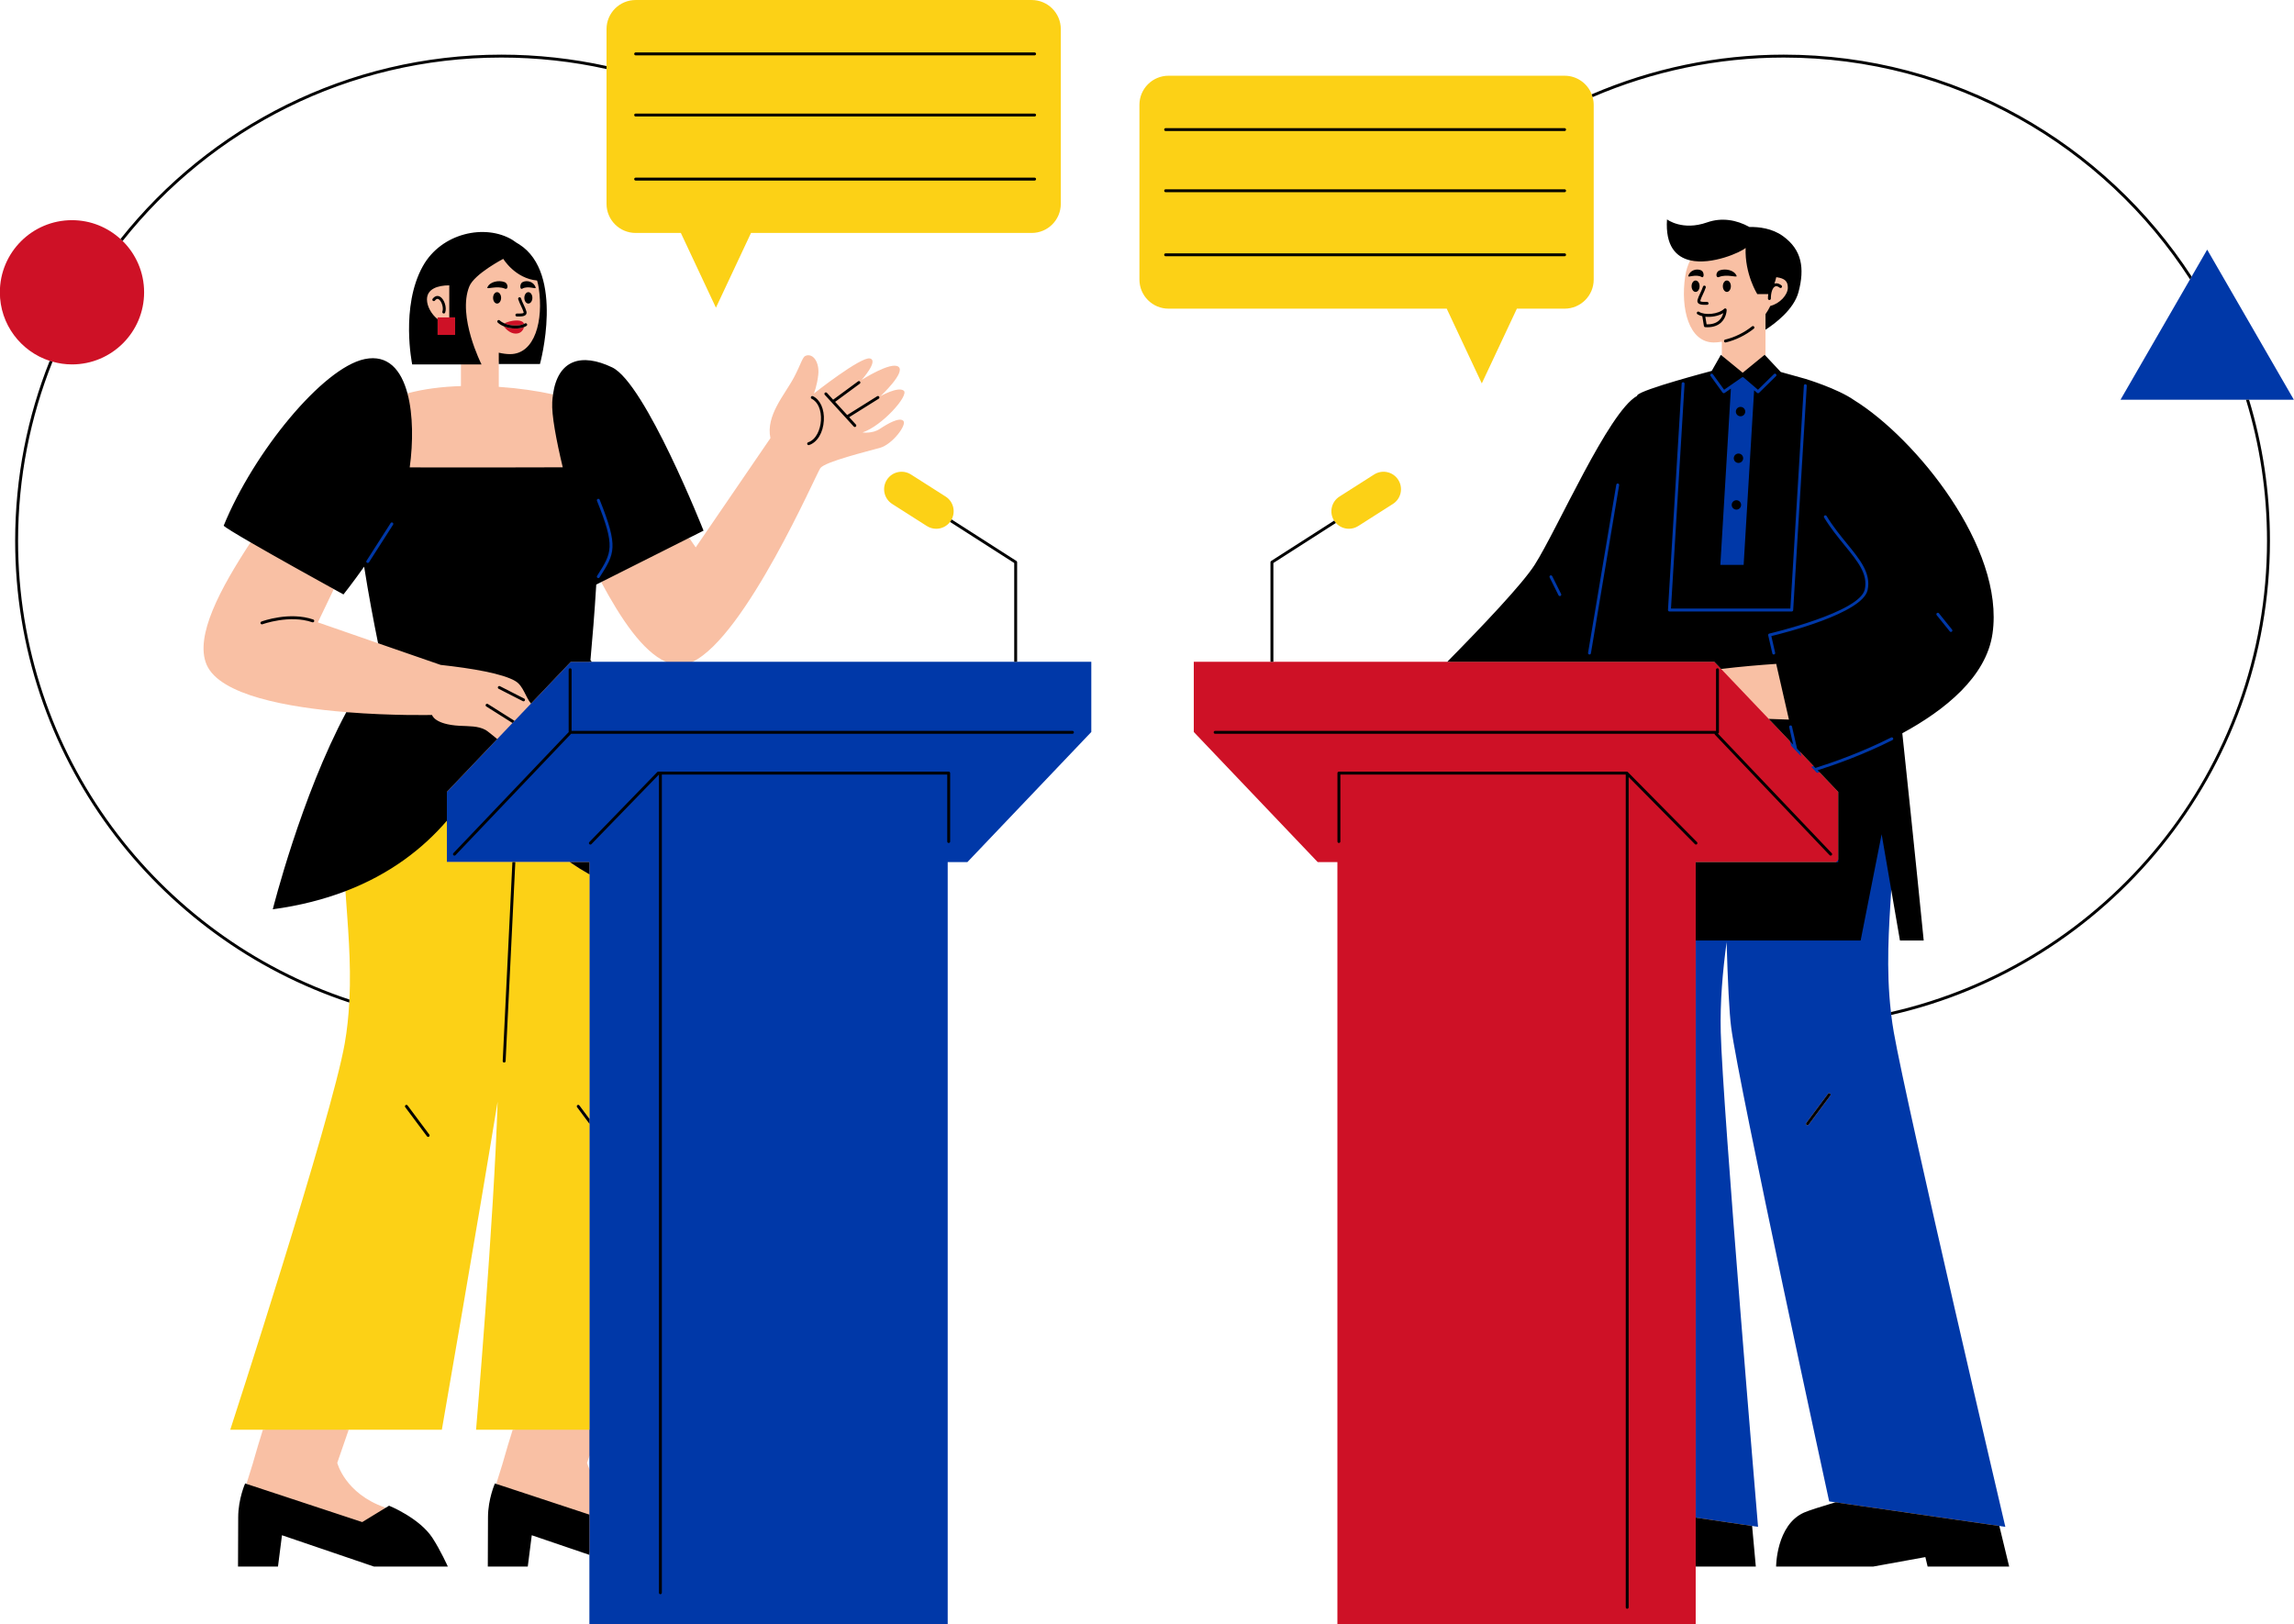 <?xml version="1.0" encoding="UTF-8"?><svg xmlns="http://www.w3.org/2000/svg" xmlns:xlink="http://www.w3.org/1999/xlink" height="354.0" preserveAspectRatio="xMidYMid meet" version="1.0" viewBox="622.2 73.0 500.0 354.0" width="500.0" zoomAndPan="magnify"><g id="change1_1"><path d="M754.899,117.433V79.351c0-3.224,2.623-5.847,5.847-5.847h86.32c3.224,0,5.847,2.623,5.847,5.847v38.082 c0,3.224-2.623,5.847-5.847,5.847h-61.493l-7.328,15.614l-7.327-15.614h-10.172C757.522,123.28,754.899,120.657,754.899,117.433z M820.487,176.851c-0.532-0.339-1.146-0.519-1.773-0.519c-1.139,0-2.184,0.573-2.794,1.531c-0.979,1.539-0.525,3.588,1.013,4.568 l7.553,4.812c0.533,0.339,1.146,0.519,1.773,0.519c1.033,0,1.989-0.473,2.623-1.298l0.125-0.164l0.163-0.306 c0.804-1.514,0.308-3.417-1.129-4.331L820.487,176.851z M648.518,125.826l-0.003,0.003l-0.396-0.36 c-2.815-2.564-6.449-3.976-10.231-3.976c-8.393,0-15.22,6.828-15.22,15.22c0,6.613,4.228,12.428,10.519,14.472l0.161,0.052 l0.433,0.119c1.368,0.383,2.75,0.577,4.107,0.577c8.393,0,15.221-6.828,15.221-15.22c0-4.099-1.609-7.945-4.533-10.83 L648.518,125.826z M773.198,217.752h86.363v14.607l-26.726,28.062h-4.575v166.075h-77.096v-14.923l-13.479-4.591l-0.894,6.994 h-7.768c0.009-1.635,0.037-6.884,0.037-10.222c0-3.047,0.913-5.76,1.299-6.77l0.336,0.11l0.141-0.48l-0.475-0.157 c0.573-1.953,1.262-3.876,1.789-5.843c0.288-1.076,0.964-3.295,1.8-5.97h0.524l0.156-0.5h-8.127 c0.441-5.267,3.93-47.403,4.65-70.977l-0.993-0.096c-3.828,23.528-11.266,66.393-12.079,71.072h-20.233l-0.173,0.5h0.529 l-2.496,7.225c0,0,1.662,6.677,10.373,9.726c0.059,0.021,0.113,0.047,0.171,0.068l-0.533,0.326c0.068,0.025,0.128,0.053,0.197,0.077 l0.165,0.066l0.227,0.083l0.729-0.445c1.176,0.511,6.583,3.011,9.015,6.755c1.248,1.924,2.421,4.291,2.973,5.449h-15.248 l-20.537-6.994l-0.894,6.994h-7.768c0.009-1.635,0.037-6.884,0.037-10.222c0-3.047,0.913-5.76,1.299-6.77l0.336,0.11l0.141-0.48 l-0.475-0.157c0.573-1.953,1.262-3.876,1.789-5.843c0.288-1.076,0.964-3.295,1.8-5.97h0.524l0.156-0.5h-7.11 c2.282-7.042,22.074-68.324,24.751-83.598c0.491-2.8,0.817-5.738,0.996-8.985l0.01,0.002l0.031-0.659 c0.335-7.025-0.155-13.747-0.63-20.249c-0.084-1.154-0.168-2.298-0.245-3.431l-0.047-0.674l-0.631,0.241 c-4.596,1.757-9.633,3.039-14.983,3.814c1.105-4.195,7.024-25.809,15.794-42.131l0.105-0.195c-0.183-0.014-0.362-0.026-0.546-0.041 c-12.655-1.023-27.576-3.658-30.448-10.347c-2.659-6.193,3.023-16.656,9.582-26.668c0.141,0.081,0.29,0.167,0.433,0.25l0.274-0.418 l-0.457-0.265c-3.736-2.163-5.053-3.015-5.511-3.35c6.739-16.284,21.634-33.894,30.227-35.681c0.581-0.121,1.145-0.182,1.675-0.182 c3.401,0,5.781,2.458,7.073,7.304l0.13,0.486l0.464-0.127c-0.039-0.16-0.068-0.331-0.11-0.488c3.547-0.971,7.566-1.457,11.65-1.59v0 v-4.733h0.5v-0.5H712.46c-0.383-2.195-1.96-12.974,2.347-20.685c2.473-4.427,7.275-7.177,12.535-7.177 c2.318,0,4.485,0.565,6.27,1.635c0.302,0.189,0.606,0.407,0.909,0.628c0.223,0.126,0.394,0.226,0.569,0.338 c8.819,5.617,5.082,22.462,4.415,25.168h-8.591v0.5v4.991v0c4.395,0.304,8.517,0.916,11.815,1.649 c-0.022,0.158-0.031,0.338-0.05,0.501l0.47,0.104l0.075-0.536c0.65-4.615,2.885-7.054,6.461-7.054c1.67,0,3.597,0.517,5.727,1.535 c6.504,3.108,17.966,31.097,19.497,34.897l-3.242,1.63l0.286,0.416l0.451-0.227l1.433,2.081l16.283-23.812 c-1.048-4.97,3.128-9.437,5.166-13.304c1.422-2.697,1.825-4.385,2.474-4.639c1.731-0.676,3.074,1.521,2.79,4.108 c-0.266,2.425-0.955,4.111-0.955,4.111s10.282-8.124,12.227-7.646c1.945,0.477-1.815,4.677-1.815,4.677s6.4-4.111,8.024-2.865 c1.624,1.246-3.917,6.403-3.917,6.403s3.821-2.176,5.063-1.196c1.241,0.981-4.697,7.693-8.98,9.106c0,0,2.128,0.327,3.787-0.782 c1.658-1.11,4.237-2.594,5.1-1.755c0.859,0.837-2.362,5.136-5.098,5.9c-2.736,0.764-11.989,3.026-12.987,4.413 c-0.905,1.258-16.236,36.623-27.801,42.202h-0.114L773.198,217.752z M799.047,159.865l0.508-0.402 c-0.061-0.034-0.117-0.079-0.18-0.109c-0.159-0.074-0.347-0.006-0.422,0.152C798.891,159.637,798.944,159.774,799.047,159.865z M705.156,213.403l-0.059-0.29c-1.2-5.897-2.221-11.505-3.034-16.668l-0.191-1.216l-0.711,1.005c-1.97,2.785-3.61,4.911-4.227,5.698 l-2.2-1.213l-0.216,0.452c0.148,0.081,0.302,0.167,0.439,0.242l-3.472,7.249c0,0,6.519,2.261,13.122,4.55 C704.79,213.277,704.973,213.34,705.156,213.403z M751.165,390.397l-0.5-0.084v0.084l-0.509,1.473c0,0,0.137,0.526,0.509,1.335v0.11 l0.5-0.109V390.397z M767.414,217.252h-0.107c-5.037-2.263-9.782-9.369-14.067-17.368l0.447-0.225 c-0.002-0.004-0.004-0.007-0.006-0.011l-0.229-0.43l-1.771,0.891l-0.018,0.287c-0.396,6.537-0.906,12.554-1.265,16.451l-0.019,0.206 l0.571,0.699h16.356L767.414,217.252z M945.173,155.397l7.328-15.615h10.716c3.225,0,5.848-2.623,5.848-5.847V95.853 c0-0.512-0.073-1.035-0.217-1.556l-0.077-0.282l-0.106-0.275c-0.881-2.269-3.019-3.734-5.447-3.734h-86.319 c-3.225,0-5.848,2.623-5.848,5.847v38.082c0,3.224,2.623,5.847,5.848,5.847h60.948L945.173,155.397z M923.747,176.332 c-0.628,0-1.241,0.18-1.774,0.52l-7.553,4.812c-1.535,0.977-1.991,3.023-1.017,4.562l0.131,0.206l0.208,0.232 c0.627,0.699,1.523,1.1,2.459,1.1c0.628,0,1.241-0.179,1.773-0.519l7.553-4.812c0.745-0.475,1.262-1.211,1.452-2.074 c0.191-0.863,0.035-1.749-0.439-2.494C925.93,176.904,924.885,176.332,923.747,176.332z M1103.277,128.413l-18.026,31.221h36.051 L1103.277,128.413z M1057.314,405.029l2.167,8.947h-16.742l-0.514-2.139l-11.818,2.146l-20.565-0.008 c0.116-1.895,0.873-8.612,5.745-10.801c0.838-0.376,3.186-1.145,6.791-2.223l-0.072-0.975l-1.002-0.145 c-1.322-6.088-19.674-90.679-21.276-102.917c-0.387-2.947-0.722-9.193-0.996-18.563l-0.995-0.052 c-1.021,7.601-1.429,13.867-1.282,19.722c0.388,15.4,7.396,99.075,8.079,107.209l-1.296-0.19l0.813,8.935h-13.057v12.52h-77.095 V260.421h-4.575l-26.726-28.062v-14.607h54.957l0.146-0.149c7.221-7.317,16.401-16.941,19.13-21.233 c1.584-2.491,3.736-6.667,6.229-11.503c5.237-10.164,11.756-22.812,15.863-25.114l0.13-0.073l0.132-0.255 c0.626-0.73,8.593-3.166,15.928-5.09l0.204-0.053l1.804-3.175l0.569,0.468v-0.648l-0.5-0.41v-3.033 c-0.601,0.102-1.188,0.168-1.734,0.168c-5.438,0-7.307-7.337-6.249-14.447c0.194-1.302,0.577-2.446,1.093-3.453 c0.168,0.039,0.343,0.062,0.515,0.09l0.222-0.434l-0.625-0.144c-3.212-0.739-4.794-3.289-4.71-7.582c0.837,0.43,2.33,1,4.361,1 c1.327,0,2.699-0.247,4.078-0.732c1.055-0.372,2.154-0.56,3.269-0.56c1.847,0,3.761,0.526,5.537,1.521l0.117,0.066l0.429-0.005 c2.718,0,4.983,0.64,6.734,1.904c3.648,2.629,4.633,6.221,3.194,11.645c-0.914,3.445-4.481,6.273-6.711,7.753v0.599v5.659 l-0.187-0.199l-0.313,0.256v0.141l3.559,3.795l5.482,1.529c0.061,0.019,7.008,2.125,10.494,4.583 c13.954,8.628,32.535,32.54,29.946,50.408c-1.128,7.785-7.657,14.968-19.404,21.35l-0.294,0.16l0.035,0.333 c2.313,21.704,4.222,40.751,4.608,44.625h-4.203l-1.83-10.623l-0.992,0.055l-0.097,1.586c-0.491,7.984-0.998,16.241,0.032,25.13 l0.022,0.188l-0.008,0.002l0.056,0.449c0.172,1.389,0.354,2.631,0.56,3.797c2.689,15.349,22.133,98.508,24.149,107.123 L1057.314,405.029z M997.991,147.303c-0.004,0.036-0.026,0.068-0.017,0.106c0.003,0.011,0.013,0.016,0.017,0.027V147.303z" fill="#F9C0A4"/></g><g id="change2_1"><path d="M648.927,125.527c2.888,2.85,4.682,6.807,4.682,11.186c0,8.682-7.038,15.72-15.72,15.72 c-1.472,0-2.891-0.217-4.242-0.596c-0.205-0.058-0.412-0.112-0.613-0.177c-6.304-2.047-10.864-7.961-10.864-14.947 c0-8.682,7.038-15.72,15.72-15.72c4.075,0,7.775,1.564,10.568,4.107C648.613,125.242,648.776,125.378,648.927,125.527z M731.981,144.12c0.451,0.581,1.408,1.598,2.628,1.598c1.256,0,1.677-0.928,1.813-1.416c-0.528,0.204-1.181,0.31-1.872,0.31 C733.688,144.612,732.773,144.45,731.981,144.12z M734.855,142.855c-1.203,0-2.178,0.37-2.713,0.627 c1.392,0.61,3.289,0.632,4.287,0.109C736.308,143.261,735.945,142.855,734.855,142.855z M717.585,142.187v0.388v3.42h3.808v-3.808 h-1.269H717.585z M1018.373,240.905l-0.487-0.512l-3.994-4.194l-0.856-0.899l-5.33-5.596l-10.367-10.885l-1.493-1.567h-58.2h-37.9 h-0.634h-16.714v15.307l27.012,28.362h4.289v166.075h78.095v-12.519v-10.662V278.014v-17.093h31.063v-15.307L1018.373,240.905z" fill="#CE1126"/></g><g id="change3_1"><path d="M843.892,217.252h16.169v15.307l-27.011,28.362h-4.289v166.075h-78.096v-15.065v-8.774v-9.951v-2.808v-5.752 v-66.695v-1.062v-53.302v-2.666h-4.267h-11.88h-0.635h-14.281v-9.02v-6.287l10.973-11.521l3.328-3.494l0.447-0.469l3.587-3.766 l8.678-9.112h4.574h16.118h5.891h70.06H843.892z M1034.97,298.011c2.854,16.281,24.312,107.808,24.312,107.808l-1.307-0.189 l-35.74-5.157l-1.347-0.194c0,0-19.68-90.498-21.357-103.297c-0.426-3.255-0.752-10.148-1-18.614 c-0.851,6.337-1.446,12.916-1.277,19.643c0.41,16.281,8.13,107.808,8.13,107.808l-1.292-0.191l-12.298-1.814V278.014L1018.5,265.5 l16-18.5l-0.088,19.976c-0.503,8.312-1.161,17.185-0.066,26.628c0.024,0.212,0.043,0.422,0.069,0.634 C1034.57,295.487,1034.748,296.742,1034.97,298.011z M1021.078,311.364c-0.14-0.106-0.339-0.077-0.444,0.064l-4.735,6.347 c-0.105,0.141-0.076,0.339,0.065,0.444c0.057,0.043,0.123,0.063,0.189,0.063c0.097,0,0.192-0.044,0.255-0.127l4.735-6.347 C1021.248,311.667,1021.219,311.469,1021.078,311.364z M960.97,198.36c-0.196-0.392-0.712-0.56-1.095-0.366 c-0.195,0.097-0.341,0.264-0.411,0.471c-0.07,0.207-0.055,0.429,0.043,0.625l1.938,3.891c0.139,0.28,0.42,0.454,0.732,0.454 c0.128,0,0.251-0.029,0.363-0.085c0.195-0.097,0.342-0.264,0.411-0.471c0.07-0.208,0.055-0.43-0.043-0.625L960.97,198.36z M1023.882,192.212c2.772,3.396,4.962,6.078,4.274,9.174c-0.874,3.937-15.412,8.088-20.438,9.232 c-0.438,0.103-0.712,0.542-0.611,0.978l0.9,3.938c0.084,0.375,0.412,0.637,0.796,0.637l0.183-0.021 c0.439-0.101,0.716-0.54,0.615-0.979l-0.72-3.151c5.206-1.275,19.759-5.271,20.871-10.281c0.86-3.872-1.672-6.972-4.605-10.563 c-1.417-1.735-3.023-3.701-4.397-5.958c-0.223-0.373-0.752-0.501-1.125-0.276c-0.187,0.113-0.317,0.292-0.369,0.505 s-0.018,0.432,0.097,0.618C1020.778,188.41,1022.424,190.426,1023.882,192.212z M1016.97,240.157l1.257,1.319l0.298-0.095 c4.036-1.281,10.153-3.468,16.379-6.61c0.195-0.098,0.341-0.266,0.409-0.473c0.069-0.208,0.053-0.43-0.046-0.627 c-0.197-0.389-0.707-0.556-1.098-0.36c-6.257,3.158-12.39,5.334-16.433,6.605L1016.97,240.157z M1012.481,230.622l-0.185,0.021 c-0.439,0.101-0.716,0.54-0.615,0.979l0.896,3.924l2.206,2.317l-1.509-6.604C1013.191,230.89,1012.857,230.622,1012.481,230.622z M1046.785,210.946c0.155,0.194,0.388,0.306,0.638,0.306c0.186,0,0.367-0.063,0.513-0.18c0.17-0.137,0.277-0.332,0.3-0.55 c0.023-0.218-0.039-0.431-0.176-0.6l-2.854-3.543c-0.271-0.339-0.81-0.4-1.15-0.125c-0.171,0.137-0.277,0.333-0.301,0.551 c-0.022,0.217,0.041,0.431,0.177,0.598L1046.785,210.946z M974.933,177.904l-0.138-0.012c-0.401,0-0.74,0.288-0.805,0.682 l-6.152,36.643c-0.036,0.216,0.014,0.433,0.141,0.611s0.314,0.296,0.534,0.332l0.132,0.01c0.401,0,0.74-0.287,0.806-0.681 l6.152-36.644c0.036-0.216-0.014-0.433-0.141-0.611S975.147,177.939,974.933,177.904z M1103.277,127.413l-3.387,5.866l-0.355,0.615 l-15.15,26.24h27.353h0.663h9.767L1103.277,127.413z M708.055,186.511c-0.369-0.241-0.896-0.125-1.133,0.245l-5.254,8.206 c-0.119,0.185-0.158,0.404-0.111,0.618c0.048,0.214,0.176,0.396,0.356,0.51c0.132,0.085,0.284,0.131,0.442,0.131 c0.281,0,0.538-0.141,0.688-0.376l5.253-8.204c0.119-0.184,0.16-0.403,0.113-0.617C708.362,186.809,708.234,186.626,708.055,186.511 z M751.92,198.262c-0.117,0.185-0.155,0.403-0.107,0.617s0.176,0.395,0.356,0.508c0.132,0.085,0.284,0.131,0.441,0.131 c0.284,0,0.543-0.144,0.728-0.44c3.293-5.18,4.287-6.743,0.031-17.338c-0.164-0.407-0.646-0.619-1.063-0.454 c-0.203,0.082-0.362,0.237-0.447,0.438c-0.086,0.201-0.088,0.423-0.007,0.626C755.795,192.165,755.134,193.205,751.92,198.262z M1013.542,206.023l2.961-48.904c0.027-0.449-0.315-0.837-0.824-0.868c-0.427,0-0.781,0.338-0.808,0.769l-2.915,48.137h-25.02 l2.932-48.479c0.025-0.447-0.318-0.834-0.83-0.866c-0.423,0-0.775,0.338-0.802,0.77l-2.985,49.347 c-0.013,0.222,0.067,0.442,0.222,0.608c0.154,0.163,0.371,0.256,0.595,0.256h26.658 C1013.156,206.793,1013.515,206.456,1013.542,206.023z M994.626,155.244c-0.128-0.175-0.18-0.392-0.146-0.607 c0.034-0.216,0.151-0.406,0.329-0.535c0.352-0.254,0.888-0.168,1.141,0.184l2.158,2.98l3.468-2.406 c0.3-0.207,0.726-0.184,0.998,0.052l2.773,2.375l3.153-3.104c0.149-0.149,0.354-0.233,0.572-0.233 c0.228,0.001,0.433,0.088,0.586,0.244c0.316,0.321,0.312,0.84-0.01,1.156l-3.689,3.63c-0.253,0.253-0.684,0.304-0.995,0.118 l-2.25,37.539h-6.08l2.271-37.93l-0.522,0.362c-0.396,0.257-0.882,0.147-1.129-0.193L994.626,155.244z M1001.047,162.718 c0,0.289,0.234,0.523,0.523,0.523c0.288,0,0.522-0.235,0.522-0.523s-0.234-0.523-0.522-0.523 C1001.281,162.195,1001.047,162.429,1001.047,162.718z M1000.595,172.889c0,0.289,0.234,0.523,0.523,0.523s0.523-0.234,0.523-0.523 s-0.234-0.523-0.523-0.523S1000.595,172.601,1000.595,172.889z M1000.144,183.06c0,0.289,0.234,0.523,0.522,0.523 c0.289,0,0.523-0.234,0.523-0.523s-0.234-0.523-0.523-0.523C1000.378,182.537,1000.144,182.771,1000.144,183.06z" fill="#0038A8"/></g><g id="change4_1"><path d="M829.611,186.229c-0.047,0.09-0.081,0.183-0.136,0.27c-0.061,0.095-0.13,0.181-0.197,0.269 c-0.74,0.965-1.866,1.494-3.019,1.494c-0.7,0-1.408-0.193-2.042-0.597l-7.553-4.812c-1.774-1.13-2.296-3.484-1.166-5.258 c1.13-1.774,3.485-2.296,5.258-1.166l7.553,4.812C829.996,182.316,830.533,184.492,829.611,186.229z M733.884,260.921h-14.281v-9.02 c-7.102-6.901-18.065-7.401-22.112,15.36c0.51,7.442,1.268,15.37,0.875,23.622c-0.01,0.217-0.029,0.436-0.041,0.654 c-0.162,2.939-0.461,5.915-0.989,8.927c-2.854,16.281-24.947,84.183-24.947,84.183h7.119h18.7h20.298 c0,0,8.072-46.418,12.152-71.492c-0.775,25.326-4.695,71.492-4.695,71.492h7.99h16.713v-66.695l-2.69-3.606 c-0.105-0.141-0.076-0.339,0.065-0.444c0.14-0.105,0.339-0.076,0.444,0.064l2.181,2.924v-53.302 c-1.499-0.845-2.922-1.735-4.267-2.666H733.884z M847.066,73.004h-86.32c-3.505,0-6.347,2.842-6.347,6.347v8.047v0.65v29.384 c0,3.505,2.842,6.347,6.347,6.347h9.855l7.644,16.291l7.645-16.291h61.176c3.505,0,6.347-2.842,6.347-6.347V79.351 C853.413,75.846,850.571,73.004,847.066,73.004z M921.704,176.429l-7.553,4.812c-1.772,1.129-2.294,3.478-1.169,5.251 c0.001,0.002,0.002,0.005,0.003,0.007c0.115,0.181,0.247,0.343,0.385,0.497c0.736,0.819,1.772,1.266,2.831,1.266 c0.7,0,1.408-0.193,2.042-0.597l7.553-4.812c1.774-1.13,2.296-3.484,1.166-5.258C925.832,175.821,923.478,175.298,921.704,176.429z M969.33,94.164c-0.057-0.206-0.123-0.408-0.2-0.605c-0.92-2.37-3.218-4.053-5.913-4.053h-86.32c-3.505,0-6.347,2.842-6.347,6.347 v38.082c0,3.505,2.842,6.347,6.347,6.347h60.631l7.645,16.292l7.645-16.292h10.399c3.505,0,6.347-2.842,6.347-6.347V95.853 C969.564,95.267,969.478,94.703,969.33,94.164z" fill="#FCD116"/></g><g id="change5_1"><path d="M648.927,125.527c-0.151-0.149-0.314-0.285-0.47-0.428c19.429-24.467,49.421-40.187,83.019-40.187 c7.809,0,15.476,0.851,22.924,2.485v0.65c-7.446-1.645-15.114-2.502-22.924-2.502C698.063,85.547,668.238,101.187,648.927,125.527z M698.365,290.883c-41.911-13.912-72.226-53.48-72.226-100c0-13.789,2.668-26.965,7.507-39.046 c-0.205-0.058-0.412-0.112-0.613-0.177c-4.853,12.138-7.528,25.373-7.528,39.223c0,46.858,30.575,86.705,72.82,100.653 C698.336,291.319,698.355,291.1,698.365,290.883z M843.892,217.252V195.55c0-0.108-0.055-0.209-0.146-0.267l-14.135-9.054 c-0.047,0.09-0.081,0.183-0.136,0.27c-0.061,0.095-0.13,0.181-0.197,0.269l13.98,8.955v21.529H843.892z M730.073,396.363 c0,0-1.511,3.398-1.511,7.392c0,3.993-0.04,10.722-0.04,10.722h8.711l0.871-6.824l12.561,4.278v-8.774l-20.302-6.698 L730.073,396.363z M706.997,401.212l-0.742,0.453l-5.104,3.119l-25.233-8.325l-0.29-0.096c0,0-1.511,3.398-1.511,7.392 c0,3.993-0.04,10.722-0.04,10.722h8.711l0.871-6.824l20.036,6.824h16.116c0,0-1.584-3.518-3.339-6.222 C713.629,403.875,706.997,401.212,706.997,401.212z M732.089,304.617c0.168,0,0.308-0.132,0.315-0.302l2.114-43.394h-0.635 l-2.112,43.363c-0.008,0.175,0.127,0.324,0.302,0.332C732.078,304.617,732.084,304.617,732.089,304.617z M710.592,313.901 c-0.141,0.105-0.17,0.303-0.065,0.444l4.735,6.347c0.063,0.084,0.158,0.128,0.255,0.128c0.066,0,0.132-0.02,0.189-0.064 c0.141-0.105,0.17-0.303,0.065-0.444l-4.735-6.347C710.931,313.825,710.733,313.796,710.592,313.901z M748.04,313.901 c-0.141,0.105-0.17,0.303-0.065,0.444l2.69,3.606v-1.062l-2.181-2.924C748.379,313.825,748.18,313.796,748.04,313.901z M798.35,169.412c-0.167,0.056-0.256,0.236-0.201,0.402c0.044,0.133,0.168,0.217,0.301,0.217c0.033,0,0.066-0.005,0.1-0.017 c1.797-0.599,3.059-2.694,3.215-5.337c0.147-2.482-0.791-4.571-2.39-5.323c-0.159-0.074-0.347-0.006-0.422,0.152 c-0.075,0.159-0.007,0.348,0.152,0.422c1.363,0.641,2.158,2.49,2.027,4.711C801.017,166.592,800.112,168.825,798.35,169.412z M813.827,159.472c-0.093-0.148-0.29-0.194-0.437-0.1l-6.538,4.095l-2.626-2.872l5.373-3.956c0.142-0.104,0.172-0.303,0.068-0.444 c-0.104-0.141-0.303-0.172-0.444-0.067l-5.428,3.996l-1.359-1.487c-0.118-0.13-0.319-0.138-0.448-0.02 c-0.129,0.118-0.138,0.319-0.02,0.448l6.32,6.912c0.062,0.069,0.148,0.104,0.234,0.104c0.077,0,0.154-0.027,0.214-0.084 c0.129-0.118,0.138-0.319,0.02-0.448l-1.469-1.606l6.439-4.033C813.875,159.817,813.92,159.621,813.827,159.472z M730.546,139.17 c0.483,0,0.875-0.557,0.875-1.244c0-0.687-0.392-1.244-0.875-1.244c-0.483,0-0.875,0.557-0.875,1.244 C729.671,138.613,730.063,139.17,730.546,139.17z M736.485,137.926c0,0.687,0.392,1.244,0.875,1.244 c0.483,0,0.875-0.557,0.875-1.244c0-0.687-0.392-1.244-0.875-1.244C736.877,136.682,736.485,137.239,736.485,137.926z M732.246,135.918c0.768,0.323,0.783-1.095-0.075-1.426c-1.265-0.487-3.271-0.096-3.757,1.201 C728.247,136.136,730.546,135.201,732.246,135.918z M738.954,135.693c-0.37-1.297-1.893-1.688-2.854-1.201 c-0.652,0.331-0.64,1.749-0.057,1.426C737.334,135.201,739.08,136.136,738.954,135.693z M735.078,141.351l-0.223-0.001 c-0.175,0-0.317,0.142-0.317,0.317s0.142,0.317,0.317,0.317l0.217,0.001c0.082,0.001,0.166,0.002,0.25,0.002 c0.597,0,1.214-0.04,1.503-0.406c0.1-0.127,0.201-0.348,0.116-0.68c-0.108-0.425-0.342-0.925-0.591-1.455 c-0.226-0.482-0.46-0.98-0.598-1.426c-0.052-0.167-0.227-0.262-0.397-0.209c-0.167,0.052-0.261,0.23-0.209,0.397 c0.151,0.487,0.394,1.006,0.629,1.507c0.235,0.502,0.457,0.976,0.551,1.343c0.011,0.045,0.02,0.104-0.001,0.131 C736.19,141.362,735.467,141.355,735.078,141.351z M731.981,144.12c0.792,0.33,1.707,0.492,2.568,0.492 c0.692,0,1.344-0.107,1.872-0.31c0.196-0.076,0.378-0.163,0.535-0.266c0.146-0.096,0.186-0.293,0.09-0.439 c-0.097-0.145-0.293-0.187-0.44-0.09c-0.05,0.033-0.121,0.054-0.177,0.084c-0.998,0.523-2.895,0.5-4.287-0.109 c-0.387-0.169-0.743-0.373-1.017-0.635c-0.126-0.121-0.327-0.116-0.448,0.01c-0.121,0.127-0.117,0.328,0.01,0.449 C731.041,143.645,731.487,143.914,731.981,144.12z M739.892,152.342h-8.978v-2.462c0.862,0.199,1.696,0.311,2.46,0.311 c5.438,0,7.307-7.337,6.249-14.447c-0.084-0.563-0.211-1.088-0.359-1.596c-4.833-0.468-7.371-4.723-7.371-4.723 s-6.292,3.266-7.406,6.018c-2.642,6.529,2.666,16.991,2.666,16.991h-4.49h-10.619c0,0-2.616-12.579,2.326-21.428 c4.044-7.242,13.573-9.282,19.498-5.727c0.321,0.2,0.635,0.425,0.947,0.653c0.177,0.096,0.357,0.202,0.543,0.32 C745.339,132.609,739.892,152.342,739.892,152.342z M721.393,142.187h-1.269v-6.986c-2.538,0-4.863,0.777-4.863,3.081 c0,1.481,0.963,3.23,2.324,4.293v3.42h3.808V142.187z M718.1,137.665c-0.261-0.145-0.937-0.39-1.599,0.458 c-0.108,0.139-0.084,0.338,0.055,0.446c0.138,0.107,0.337,0.083,0.445-0.055c0.398-0.513,0.682-0.355,0.789-0.294 c0.668,0.371,1.138,1.879,0.839,2.69c-0.061,0.164,0.023,0.347,0.188,0.407c0.037,0.014,0.073,0.02,0.11,0.02 c0.129,0,0.25-0.079,0.299-0.208C719.631,140.028,719.032,138.183,718.1,137.665z M719.602,251.901v-6.287l10.973-11.521 c-1.128-0.905-2.049-1.692-2.531-1.973c-1.635-0.909-3.651-0.802-5.647-0.909c-5.552-0.299-6.024-2.363-6.024-2.363 s-8.63,0.206-18.692-0.608c-9.847,18.33-16.025,42.968-16.025,42.968c5.926-0.804,11.179-2.168,15.834-3.947 C707.255,263.527,714.387,257.963,719.602,251.901z M750.665,263.587v-2.666h-4.267 C747.743,261.852,749.167,262.742,750.665,263.587z M734.349,230.13l-5.819-3.672c-0.148-0.094-0.344-0.05-0.438,0.099 c-0.093,0.149-0.049,0.344,0.099,0.438l5.711,3.604L734.349,230.13z M736.314,225.876c0.116,0,0.227-0.063,0.283-0.173 c0.08-0.156,0.018-0.347-0.138-0.427l-5.29-2.701c-0.156-0.08-0.347-0.018-0.427,0.138c-0.08,0.156-0.018,0.347,0.138,0.427 l5.29,2.701C736.216,225.865,736.265,225.876,736.314,225.876z M755.628,153.082c7.202,3.442,19.916,35.589,19.916,35.589 l-3.14,1.578l-19.164,9.634l-1.079,0.542c-0.375,6.214-0.858,12.03-1.266,16.466c0.098,0.118,0.195,0.24,0.293,0.36h-4.574 l-8.678,9.112c-1.149-1.324-1.659-3.825-3.336-4.857c-2.742-1.686-9.566-2.825-16.355-3.571c-0.035-0.008-6.881-2.38-13.639-4.723 c-0.973-4.78-2.088-10.658-3.038-16.69c-2.537,3.586-4.505,6.052-4.505,6.052s-0.801-0.44-2.108-1.161 c-3.898-2.151-12.368-6.846-18.141-10.188c-3.195-1.849-5.565-3.285-5.86-3.637c6.505-15.966,21.589-34.415,30.725-36.315 c5.087-1.058,7.966,2.361,9.333,7.483c3.547-0.971,7.566-1.456,11.65-1.589v0c-4.085,0.133-8.103,0.619-11.65,1.59 c1.243,4.66,1.234,10.729,0.49,16.127c6.084-0.005,12.167,0.017,18.249,0.012c5.033-0.005,10.068-0.022,15.103-0.032 c-1.427-5.995-2.452-11.441-2.29-14.212c0.034-0.587,0.091-1.14,0.165-1.668c-3.298-0.733-7.421-1.346-11.815-1.649v0 c4.395,0.304,8.517,0.916,11.815,1.649C743.796,151.415,748.897,149.863,755.628,153.082z M707.781,186.93 c-0.147-0.096-0.344-0.052-0.438,0.096l-5.255,8.207c-0.095,0.147-0.052,0.344,0.096,0.438c0.053,0.034,0.112,0.05,0.171,0.05 c0.105,0,0.207-0.052,0.267-0.146l5.255-8.207C707.972,187.221,707.929,187.024,707.781,186.93z M752.38,198.47l-0.038,0.06 c-0.094,0.148-0.05,0.344,0.098,0.438c0.053,0.034,0.112,0.05,0.17,0.05c0.105,0,0.208-0.052,0.268-0.148l0.038-0.06 c3.27-5.144,4.149-6.527-0.011-16.883c-0.065-0.163-0.251-0.24-0.413-0.176c-0.162,0.065-0.241,0.25-0.176,0.413 C756.354,192.218,755.591,193.418,752.38,198.47z M828.976,241.201h-63.293c-0.086,0-0.168,0.035-0.228,0.097l-14.804,15.263 c-0.122,0.125-0.119,0.327,0.007,0.449c0.062,0.059,0.141,0.089,0.221,0.089c0.083,0,0.166-0.032,0.228-0.097l14.711-15.166h0.005 V420.19c0,0.175,0.142,0.317,0.317,0.317c0.176,0,0.318-0.142,0.317-0.318V241.836h62.202v14.598c0,0.175,0.142,0.317,0.317,0.317 c0.175,0,0.317-0.142,0.317-0.317v-14.916C829.293,241.343,829.151,241.201,828.976,241.201z M855.951,232.317H746.802 c-0.006-0.005-0.014-0.004-0.021-0.008v-13.321c0-0.175-0.142-0.317-0.317-0.317c-0.175,0-0.317,0.142-0.317,0.317v13.601 l-0.059,0.062l-25.069,26.323c-0.121,0.127-0.116,0.328,0.011,0.449c0.062,0.058,0.14,0.087,0.219,0.087 c0.083,0,0.167-0.033,0.229-0.099l25.07-26.322l0.131-0.138h109.272c0.176,0,0.317-0.142,0.317-0.317 C856.268,232.459,856.126,232.317,855.951,232.317z M760.745,85.064H847.7c0.176,0,0.317-0.142,0.317-0.317 s-0.142-0.317-0.317-0.317h-86.955c-0.175,0-0.317,0.142-0.317,0.317S760.57,85.064,760.745,85.064z M760.745,98.392h26.658H847.7 c0.176,0,0.318-0.142,0.317-0.317c0-0.175-0.142-0.317-0.317-0.317h-60.297h-26.658c-0.175,0-0.317,0.142-0.317,0.317 C760.428,98.25,760.57,98.392,760.745,98.392z M760.745,112.356H847.7c0.176,0,0.318-0.142,0.317-0.317 c0-0.175-0.142-0.317-0.317-0.317h-86.955c-0.175,0-0.317,0.142-0.317,0.317S760.57,112.356,760.745,112.356z M1010.985,85.547 c37.1,0,69.779,19.281,88.55,48.347l0.355-0.615c-18.912-29.089-51.698-48.367-88.905-48.367c-14.527,0-28.758,3.013-41.855,8.647 c0.077,0.197,0.143,0.399,0.2,0.605C982.363,88.549,996.526,85.547,1010.985,85.547z M1112.401,160.134h-0.663 c2.976,9.732,4.583,20.056,4.583,30.749c0,50.056-35.098,92.065-81.975,102.721c0.024,0.212,0.043,0.422,0.069,0.634 c47.196-10.693,82.541-52.973,82.541-103.356C1116.956,180.192,1115.359,169.87,1112.401,160.134z M899.258,195.283 c-0.091,0.058-0.146,0.159-0.146,0.267v21.702h0.634v-21.529l13.624-8.727c-0.138-0.154-0.27-0.317-0.385-0.497 c-0.001-0.002-0.002-0.005-0.003-0.007L899.258,195.283z M876.262,101.566h86.955c0.175,0,0.317-0.142,0.317-0.317 c0-0.175-0.142-0.317-0.317-0.317h-86.955c-0.175,0-0.317,0.142-0.317,0.317C875.945,101.424,876.087,101.566,876.262,101.566z M876.262,114.895h86.955c0.175,0,0.317-0.142,0.317-0.317s-0.142-0.317-0.317-0.317h-86.955c-0.175,0-0.317,0.142-0.317,0.317 S876.087,114.895,876.262,114.895z M963.534,128.541c0-0.175-0.142-0.317-0.317-0.317h-86.955c-0.175,0-0.317,0.142-0.317,0.317 c0,0.175,0.142,0.317,0.317,0.317h86.955C963.392,128.858,963.534,128.716,963.534,128.541z M1022.235,400.473 c-2.987,0.894-5.838,1.791-6.853,2.247c-6.035,2.711-6.062,11.757-6.062,11.757h21.177l11.352-2.063l0.496,2.063h17.772 l-2.142-8.847L1022.235,400.473z M1020.634,311.428l-4.735,6.347c-0.105,0.141-0.076,0.339,0.065,0.444 c0.057,0.043,0.123,0.063,0.189,0.063c0.097,0,0.192-0.044,0.255-0.127l4.735-6.347c0.105-0.141,0.076-0.339-0.065-0.444 C1020.938,311.258,1020.739,311.287,1020.634,311.428z M991.794,403.815v10.662h13.104l-0.806-8.849L991.794,403.815z M998.282,147.653c0.024,0,0.049-0.003,0.073-0.009c2.151-0.509,4.322-1.576,6.115-3.003c0.137-0.109,0.16-0.309,0.051-0.446 c-0.109-0.137-0.308-0.161-0.446-0.051c-1.72,1.371-3.804,2.395-5.865,2.883c-0.171,0.04-0.277,0.212-0.236,0.382 C998.008,147.555,998.138,147.653,998.282,147.653z M997.71,135.387c0,0.687,0.392,1.244,0.875,1.244 c0.483,0,0.875-0.557,0.875-1.244c0-0.687-0.392-1.244-0.875-1.244C998.102,134.143,997.71,134.7,997.71,135.387z M991.771,136.631 c0.483,0,0.875-0.557,0.875-1.244c0-0.687-0.392-1.244-0.875-1.244c-0.483,0-0.875,0.557-0.875,1.244 C990.896,136.074,991.288,136.631,991.771,136.631z M1000.717,133.154c-0.486-1.297-2.492-1.688-3.757-1.201 c-0.858,0.331-0.843,1.749-0.075,1.426C998.585,132.662,1000.883,133.597,1000.717,133.154z M993.031,131.953 c-0.961-0.487-2.484-0.096-2.854,1.201c-0.126,0.443,1.62-0.492,2.911,0.225C993.671,133.702,993.683,132.284,993.031,131.953z M993.986,135.669c0.052-0.167-0.042-0.345-0.209-0.397c-0.17-0.053-0.346,0.042-0.397,0.209c-0.138,0.446-0.372,0.944-0.598,1.426 c-0.248,0.529-0.483,1.029-0.591,1.454c-0.085,0.332,0.017,0.553,0.116,0.68c0.287,0.367,0.904,0.407,1.502,0.407 c0.084,0,0.168-0.001,0.25-0.003l0.217-0.001c0.175,0,0.317-0.142,0.317-0.317s-0.142-0.317-0.317-0.317l-0.223,0.001 c-0.389,0.003-1.112,0.011-1.247-0.162c-0.021-0.027-0.012-0.086-0.001-0.131c0.094-0.367,0.316-0.841,0.551-1.342 C993.591,136.675,993.835,136.157,993.986,135.669z M992.175,141.498c-0.146-0.096-0.187-0.293-0.09-0.439 c0.097-0.145,0.293-0.187,0.44-0.09c1.185,0.781,4.168,0.594,5.482-0.66c0.091-0.088,0.228-0.113,0.344-0.063 c0.117,0.05,0.192,0.165,0.192,0.292c0,0.066-0.014,1.64-1.194,2.75c-0.738,0.694-1.753,1.044-3.022,1.044 c-0.147,0-0.297-0.005-0.451-0.014c-0.148-0.009-0.27-0.119-0.294-0.265l-0.351-2.127 C992.823,141.829,992.461,141.687,992.175,141.498z M993.892,142.037l0.274,1.658c1.181,0.04,2.098-0.261,2.742-0.865 c0.523-0.49,0.772-1.105,0.891-1.575C996.697,141.923,995.166,142.172,993.892,142.037z M1008.062,139.684 c-0.302,0.635-0.656,1.231-1.05,1.793v3.397c2.102-1.36,6.184-4.418,7.194-8.224c1.375-5.184,0.741-9.204-3.385-12.179 c-2.375-1.713-5.251-2.031-7.329-1.995c-2.773-1.554-6.033-2.118-9.216-0.997c-5.404,1.904-8.737-0.657-8.737-0.657 c-0.377,5.809,1.98,8.221,5.062,8.93c4.71,1.084,11.116-1.816,12.075-2.711c-0.212,5.712,2.539,10.068,2.539,10.068h2.394 c-0.041,0.303-0.067,0.624-0.067,0.969c0,0.175,0.142,0.317,0.317,0.317s0.317-0.142,0.318-0.316c0-1.312,0.364-2.368,0.907-2.63 c0.281-0.137,0.623-0.049,1.011,0.26c0.137,0.111,0.337,0.087,0.446-0.05c0.109-0.137,0.086-0.337-0.051-0.446 c-0.649-0.519-1.177-0.52-1.539-0.395c0.151-0.427,0.29-0.897,0.406-1.4c1.919,0.253,2.518,0.932,2.518,2.288 C1011.875,137.255,1010.156,139.172,1008.062,139.684z M1036.827,232.836c2.577,24.179,4.664,45.179,4.664,45.178h-5.177 l-1.902-11.038l-2.09-12.129l-4.577,23.167h-35.951v-17.093h31.063v-15.307l-4.484-4.709c3.729-1.183,9.965-3.38,16.307-6.581 c0.156-0.078,0.219-0.269,0.14-0.426c-0.079-0.156-0.27-0.219-0.426-0.14c-6.48,3.27-12.846,5.485-16.509,6.636l-3.994-4.194 l-1.104-4.83c-0.039-0.171-0.21-0.281-0.38-0.239c-0.171,0.039-0.278,0.209-0.239,0.38l0.866,3.79l-5.33-5.596l4.413,0.154 l-2.776-12.148c-3.505,0.238-7.826,0.596-12.004,1.109l-1.493-1.567h-58.2c7.64-7.742,16.411-16.978,19.064-21.15 c4.971-7.817,16.071-33.311,22.27-36.784c0.029-0.056,0.06-0.124,0.087-0.164c0.857-1.271,16.22-5.301,16.22-5.301l1.993-3.508 l0.211,0.173l4.548,3.729c0.001,0,0.002,0,0.003,0l4.783-3.912l0.187,0.199l3.328,3.549l5.347,1.491c0,0,7.053,2.122,10.648,4.656 c13.337,8.246,32.872,32.124,30.153,50.889C1055.12,220.563,1046.116,227.789,1036.827,232.836z M962.461,202.477l-1.938-3.892 c-0.079-0.157-0.269-0.222-0.426-0.143c-0.157,0.078-0.221,0.268-0.143,0.425l1.938,3.892c0.056,0.112,0.168,0.176,0.285,0.176 c0.047,0,0.095-0.01,0.141-0.033C962.475,202.824,962.539,202.634,962.461,202.477z M975.109,178.763 c0.029-0.173-0.087-0.337-0.26-0.366c-0.176-0.03-0.337,0.087-0.366,0.26l-6.152,36.644c-0.029,0.173,0.087,0.337,0.26,0.366 c0.018,0.003,0.036,0.004,0.053,0.004c0.152,0,0.287-0.11,0.313-0.264L975.109,178.763z M995.031,154.951l2.627,3.63 c0,0,0.001,0,0.001,0.001l0,0c0.062,0.085,0.158,0.131,0.257,0.131c0.062,0,0.125-0.018,0.182-0.055l1.368-0.95l-2.3,38.429h5.078 l2.281-38.059l0.409,0.35l0.246,0.21c0.125,0.106,0.312,0.102,0.429-0.015l3.69-3.63c0.125-0.123,0.127-0.324,0.004-0.449 c-0.062-0.063-0.143-0.094-0.224-0.095c-0.082-0.002-0.164,0.028-0.228,0.09l-3.427,3.373l-0.053,0.052l-3.123-2.674 c-0.11-0.094-0.269-0.102-0.387-0.02l-2.428,1.685l-1.442,1l-2.445-3.377c0,0,0,0,0,0l-0.001-0.001 c-0.103-0.142-0.302-0.173-0.443-0.071C994.96,154.611,994.928,154.809,995.031,154.951z M1012.725,206.293 c0.168,0,0.307-0.131,0.318-0.3l2.961-48.904c0.01-0.175-0.123-0.325-0.298-0.336c-0.173-0.016-0.325,0.123-0.336,0.298 l-2.943,48.606h-26.022l2.964-49.007c0.01-0.175-0.123-0.325-0.298-0.336c-0.171-0.021-0.325,0.123-0.336,0.298l-2.985,49.344 c-0.005,0.088,0.026,0.173,0.086,0.237s0.144,0.1,0.231,0.1H1012.725z M1024.76,191.493c-1.431-1.751-3.052-3.737-4.44-6.017 c-0.09-0.15-0.286-0.197-0.436-0.106c-0.15,0.091-0.197,0.287-0.106,0.436c1.411,2.318,3.047,4.321,4.49,6.089 c2.859,3.501,5.116,6.266,4.376,9.599c-1.111,5.002-20.615,9.566-20.812,9.611c-0.171,0.04-0.277,0.21-0.238,0.38l0.9,3.939 c0.033,0.147,0.164,0.247,0.309,0.247c0.023,0,0.047-0.003,0.071-0.008c0.171-0.039,0.278-0.209,0.239-0.38l-0.83-3.632 c2.628-0.63,19.851-4.934,20.981-10.02C1030.071,197.998,1027.61,194.983,1024.76,191.493z M1047.67,210.236l-2.856-3.544 c-0.109-0.137-0.309-0.158-0.446-0.048s-0.158,0.31-0.048,0.446l2.856,3.544c0.062,0.078,0.154,0.118,0.247,0.118 c0.069,0,0.14-0.023,0.199-0.07C1047.759,210.572,1047.78,210.372,1047.67,210.236z M995.981,233.143l25,26.268 c0.063,0.066,0.146,0.099,0.23,0.099c0.079,0,0.158-0.029,0.219-0.088c0.127-0.121,0.132-0.322,0.011-0.449l-24.804-26.062 c0.122-0.044,0.22-0.14,0.219-0.277v-13.646c0-0.175-0.142-0.317-0.317-0.317s-0.317,0.142-0.317,0.317v13.329h-109.17 c-0.175,0-0.317,0.142-0.317,0.317c0,0.175,0.142,0.317,0.317,0.317h108.855C995.913,233.02,995.93,233.089,995.981,233.143z M992.075,257.007c0.125-0.123,0.126-0.324,0.003-0.449l-15.076-15.263c-0.06-0.06-0.141-0.094-0.226-0.094h-62.749 c-0.175,0-0.317,0.142-0.317,0.317v14.916c0,0.175,0.142,0.317,0.317,0.317s0.317-0.142,0.317-0.317v-14.598h62.202v181.527 c0,0.175,0.142,0.317,0.317,0.317c0.176,0,0.318-0.142,0.317-0.318V242.38l14.446,14.625c0.062,0.062,0.144,0.094,0.226,0.094 C991.933,257.099,992.013,257.069,992.075,257.007z M690.676,208.446c0.057-0.165-0.031-0.346-0.196-0.404 c-5.159-1.788-11.05,0.348-11.298,0.44c-0.165,0.061-0.249,0.243-0.188,0.407c0.048,0.129,0.169,0.208,0.298,0.208 c0.036,0,0.074-0.006,0.11-0.02c0.059-0.022,5.932-2.148,10.87-0.435C690.439,208.699,690.619,208.611,690.676,208.446z M1001.57,163.741c0.565,0,1.023-0.458,1.023-1.023c0-0.565-0.458-1.023-1.023-1.023s-1.023,0.458-1.023,1.023 C1000.547,163.283,1001.005,163.741,1001.57,163.741z M1001.118,173.912c0.565,0,1.023-0.458,1.023-1.023 c0-0.565-0.458-1.023-1.023-1.023s-1.023,0.458-1.023,1.023C1000.095,173.454,1000.553,173.912,1001.118,173.912z M1000.666,184.083 c0.565,0,1.023-0.458,1.023-1.023s-0.458-1.023-1.023-1.023s-1.023,0.458-1.023,1.023S1000.101,184.083,1000.666,184.083z"/></g></svg>
